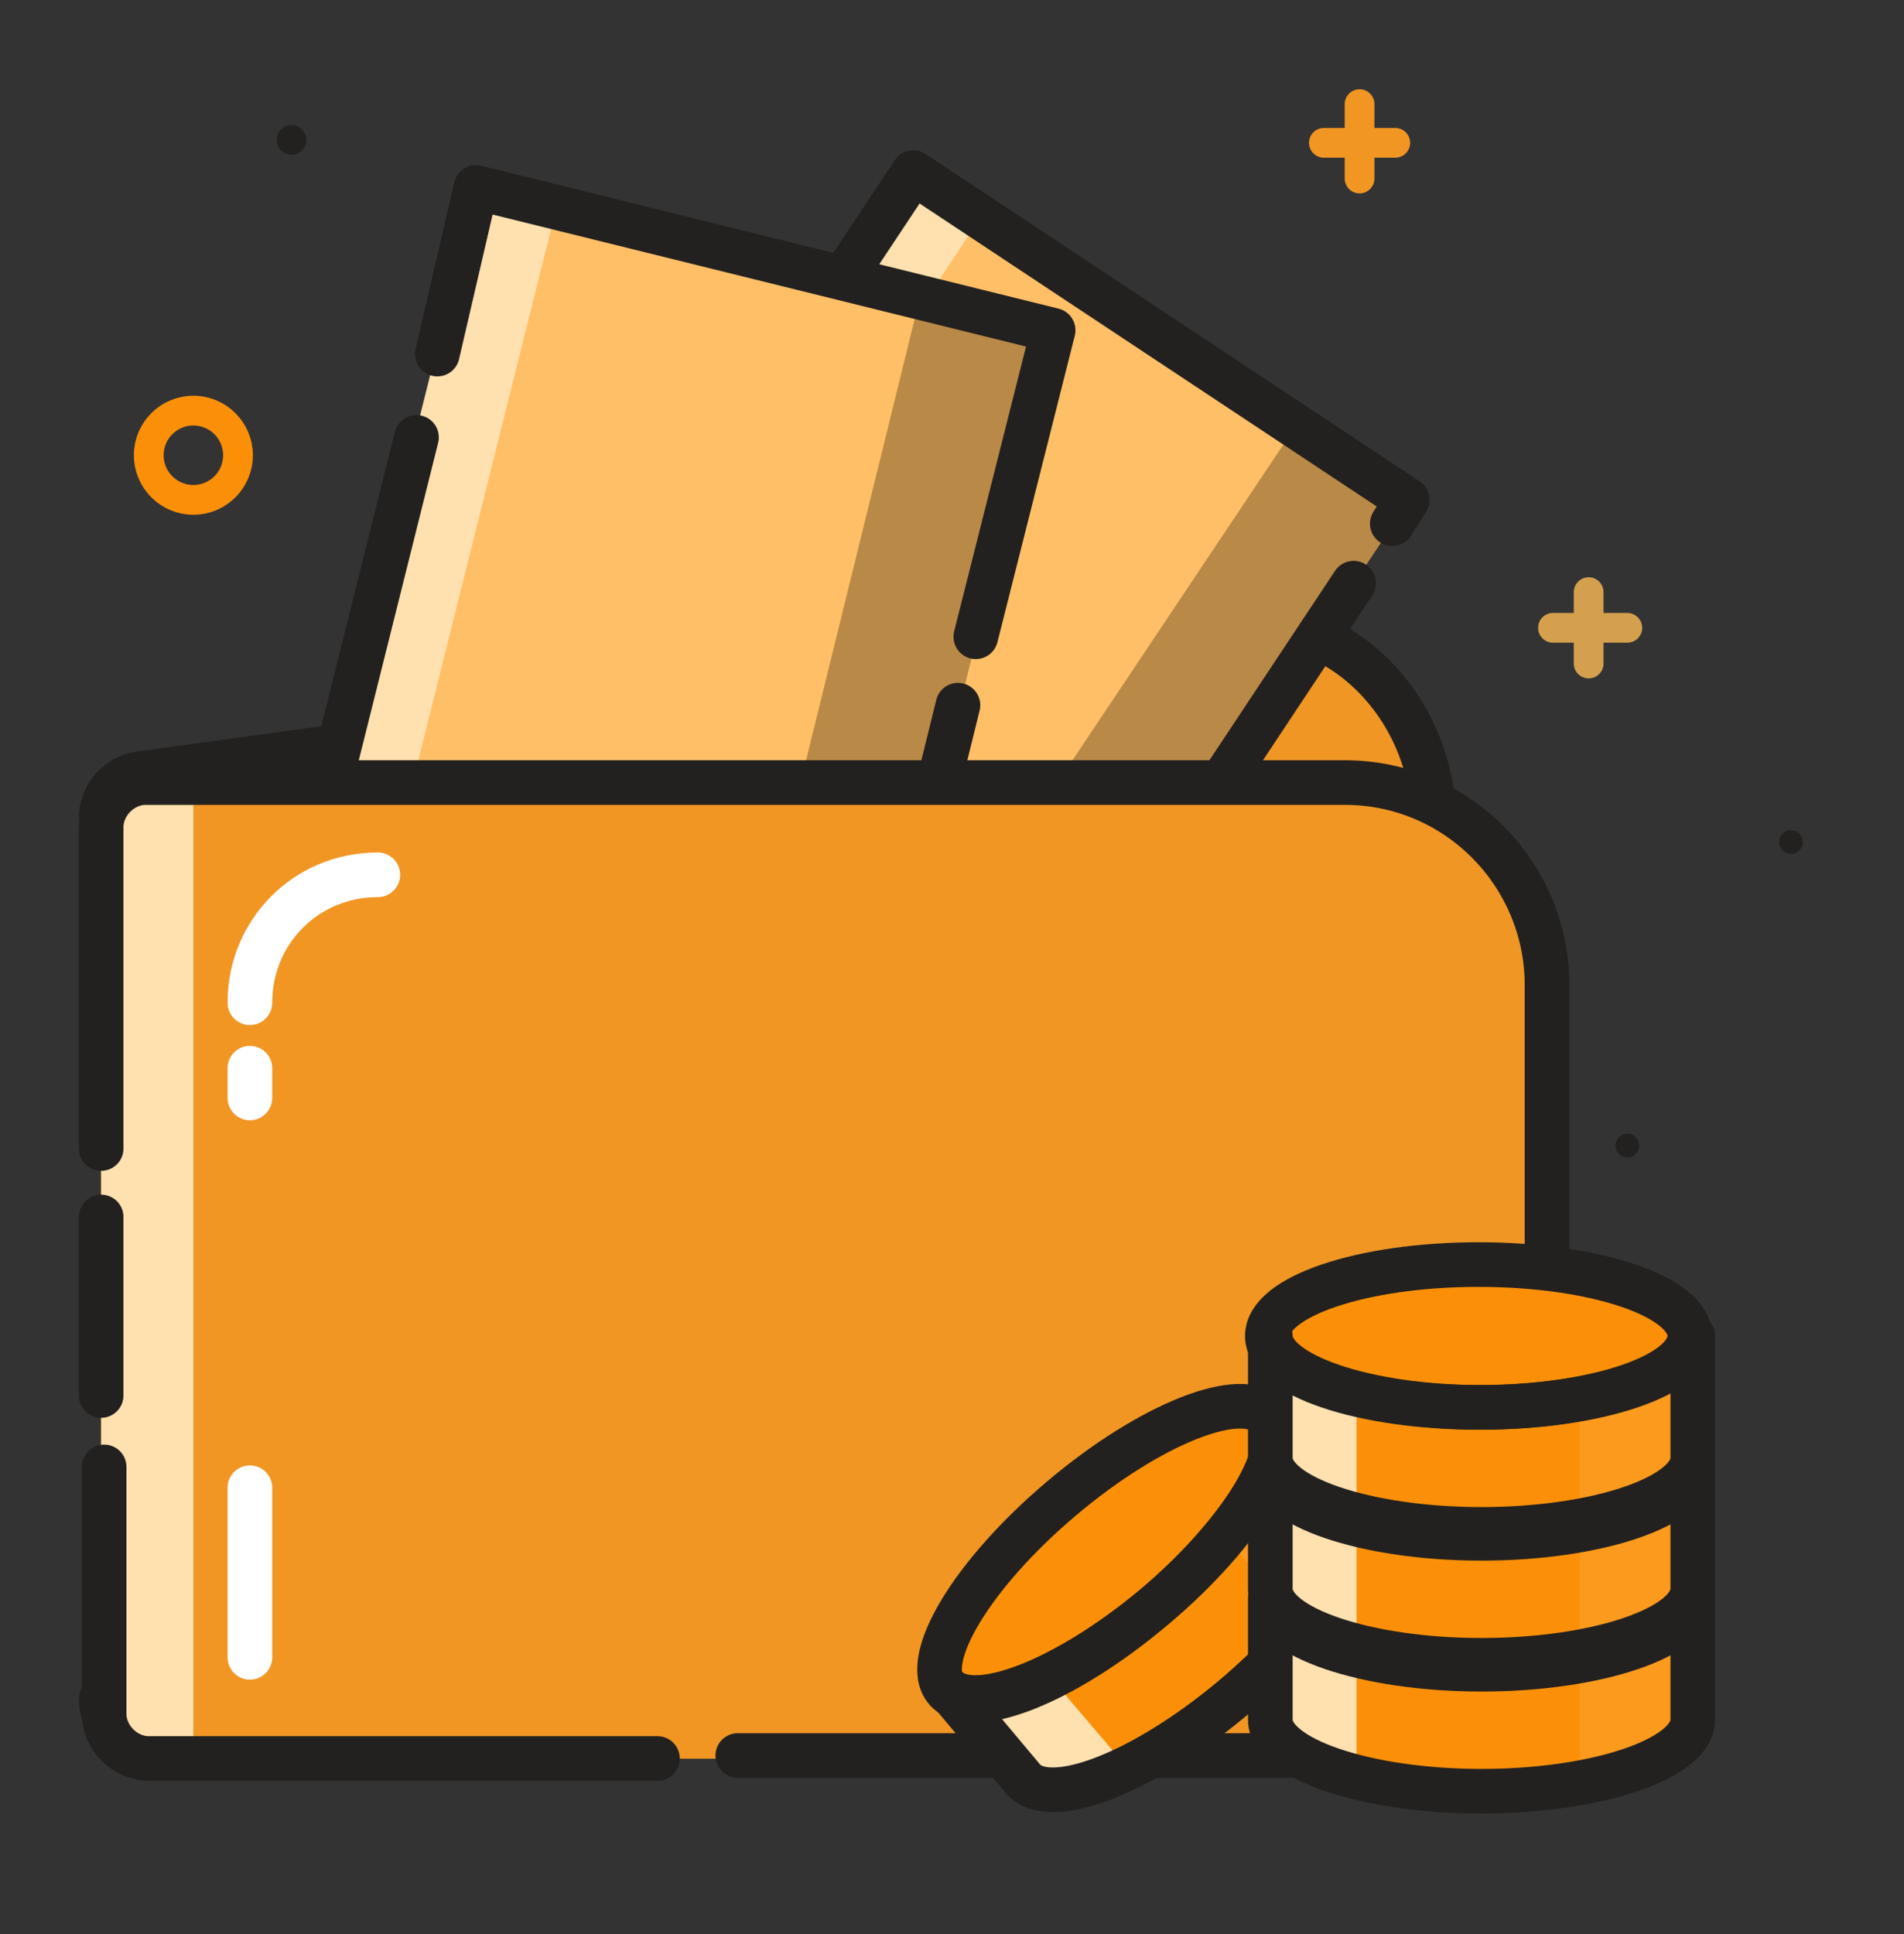 <svg xmlns="http://www.w3.org/2000/svg" viewBox="0 0 64 65" id="Wallet"><rect x="0" y="0" width="64" height="65" fill="#333333" stroke="none"/><circle cx="60.2" cy="28.3" r=".4" fill="#23211f" class="color231f20 svgShape"></circle><circle cx="54.7" cy="38.5" r=".4" fill="#23211f" class="color231f20 svgShape"></circle><circle cx="6.5" cy="15.3" r="1.5" fill="none" stroke="#fb9008" stroke-linecap="round" stroke-linejoin="round" stroke-miterlimit="10" class="colorStrokefbd108 svgStroke"></circle><path fill="none" stroke="#f19623" stroke-linecap="round" stroke-linejoin="round" stroke-miterlimit="10" d="M44.5 4.8h2.4M45.7 6V3.5" class="colorStrokef16723 svgStroke"></path><circle cx="9.8" cy="4.7" r=".5" fill="#23211f" class="color231f20 svgShape"></circle><path fill="none" stroke="#d4a04d" stroke-linecap="round" stroke-linejoin="round" stroke-miterlimit="10" d="M52.2 21.1h2.5M53.4 22.3v-2.4" class="colorStroke4d9ad4 svgStroke"></path><path fill="#ef9624" d="m41.9 53.7-36.8 5c-.9.1-1.7-.6-1.7-1.5V27.5c0-.8.6-1.4 1.3-1.5l37.2-5.1c3.5 0 6.3 3.1 6.3 6.8v19.1c0 3.8-2.8 6.9-6.3 6.9z" class="coloref5224 svgShape"></path><path fill="none" stroke="#23211f" stroke-linecap="round" stroke-linejoin="round" stroke-miterlimit="10" stroke-width="1.5" d="M3.4 27.5c0-.8.6-1.4 1.3-1.5l37.2-5.1c3.5 0 6.3 3.1 6.3 6.8v19.1c0 3.8-2.8 6.8-6.3 6.8l-36.8 5c-.9.1-1.7-.6-1.7-1.5" class="colorStroke231f20 svgStroke"></path><path fill="#ffe0af" d="M21.4 9h19.9v27.6H21.4z" transform="rotate(33.613 31.395 22.792)" class="colorfafdff svgShape"></path><path fill="#ffbf66" d="m32.1 39.8-14.6-9.1 15.2-23 14.4 9.5z" class="color80c244 svgShape"></path><path fill="#b98947" d="M32.1 39.8 28.4 37l14.9-22.3 3.8 2.5z" class="color5bb947 svgShape"></path><path fill="none" stroke="#23211f" stroke-linecap="round" stroke-linejoin="round" stroke-miterlimit="10" stroke-width="1.5" d="M45.5 19.6 32.1 39.8 15.5 28.7 30.7 5.8l16.6 11-.5.8" class="colorStroke231f20 svgStroke"></path><path fill="#ffe0af" d="M12.4 8.3h19.9v27.6H12.4z" transform="rotate(13.993 22.386 22.095)" class="colorfafdff svgShape"></path><path fill="#ffbf66" d="m28.7 37.9-16.8-3.7 6.7-26.8 16.7 4.2z" class="color80c244 svgShape"></path><path fill="#b98947" d="m28.7 37.9-4.3-1.4 6.4-26 4.5 1.1z" class="color5bb947 svgShape"></path><path fill="none" stroke="#23211f" stroke-linecap="round" stroke-linejoin="round" stroke-miterlimit="10" stroke-width="1.5" d="m32.2 23.7-3.5 14.2-19.3-4.8L14 14.7M14.7 11.9 16 6.3l19.4 4.8-2.6 10.3" class="colorStroke231f20 svgStroke"></path><path fill="#ef9624" d="M45.1 59.1h-38c-2 0-3.6-1.6-3.6-3.6V29.9c0-2 1.6-3.6 3.6-3.6h38.1c3.9 0 7 3.1 7 7v18.9c-.1 3.8-3.2 6.9-7.1 6.9z" class="coloref5224 svgShape"></path><path fill="#f19623" d="M48.2 59.1h-44c-.5 0-.8-.4-.8-.8V27.2c0-.5.4-.8.8-.8h44v32.7z" class="colorf16723 svgShape"></path><path fill="#ffe0af" d="M6.5 58.7H4.6c-.6 0-1.2-.5-1.2-1.2v-30c0-.6.5-1.2 1.2-1.2h1.9v32.4z" class="colorfafdff svgShape"></path><path fill="none" stroke="#23211f" stroke-linecap="round" stroke-linejoin="round" stroke-miterlimit="10" stroke-width="1.5" d="M3.4 38.6V27.8c0-.8.7-1.5 1.5-1.5h40.3c3.8 0 6.8 3.1 6.8 6.8v19.1c0 3.8-3.1 6.8-6.8 6.8H24.8M3.4 46.9v-6M22.1 59.1H5c-.8 0-1.5-.7-1.5-1.5v-8.3" class="colorStroke231f20 svgStroke"></path><path fill="none" stroke="#ffffff" stroke-linecap="round" stroke-miterlimit="10" stroke-width="1.5" d="M12.7 29.4c-2.4 0-4.3 1.9-4.3 4.3M8.4 35.9v1M8.4 50v5.7" class="colorStrokeffffff svgStroke"></path><ellipse cx="37.1" cy="52" fill="#fb9008" rx="7.1" ry="2.4" transform="rotate(-40.235 37.107 52.05)" class="colorfbd108 svgShape"></ellipse><path fill="#fb9008" d="M31.7 56.6c.9 1 4-.2 7-2.7s4.7-5.4 3.8-6.4l2.6 3.1c.9 1-.8 3.9-3.8 6.4s-6.1 3.7-7 2.7l-2.6-3.1z" class="colorfbd108 svgShape"></path><path fill="#ffe0af" d="m37.8 59.3-.2.1c-1.1.9-2.8.8-3.7-.3l-1.4-1.7v-.1l3-.7 2.3 2.7z" class="colorfafdff svgShape"></path><path fill="#fc9a1d" d="m43.7 54.7.8-1.1c1.1-.9 1.3-2.6.3-3.7l-1.4-1.7h-.1L41.5 52l2.2 2.7z" class="colorf9ae19 svgShape"></path><path fill="none" stroke="#23211f" stroke-linecap="round" stroke-linejoin="round" stroke-miterlimit="10" stroke-width="1.5" d="M31.8 56.7c.9 1 4-.2 7-2.7s4.7-5.4 3.8-6.4l2.6 3.1c.9 1-.8 3.9-3.8 6.4-3 2.5-6.1 3.7-7 2.7l-2.6-3.1z" class="colorStroke231f20 svgStroke"></path><ellipse cx="37.2" cy="52.2" fill="none" stroke="#23211f" stroke-linecap="round" stroke-linejoin="round" stroke-miterlimit="10" stroke-width="1.5" rx="7.1" ry="2.4" transform="rotate(-40.235 37.213 52.174)" class="colorStroke231f20 svgStroke"></ellipse><ellipse cx="49.7" cy="44.8" fill="#fb9008" rx="7.1" ry="2.4" class="colorfbd108 svgShape"></ellipse><path fill="#fb9008" d="M42.7 44.8c0 1.3 3.2 2.4 7.1 2.4s7.1-1.1 7.1-2.4v4.1c0 1.3-3.2 2.4-7.1 2.4s-7.1-1.1-7.1-2.4v-4.1z" class="colorfbd108 svgShape"></path><path fill="#ffe0af" d="M45.6 50.8h-.2c-1.5 0-2.7-1.2-2.7-2.7v-2.2c0-.1 0-.1.1-.1l2.8 1.4v3.6z" class="colorfafdff svgShape"></path><path fill="#fc9a1d" d="m53.1 51.1 1.3-.3c1.5 0 2.7-1.2 2.7-2.7v-2.2c0-.1 0-.1-.1-.1l-3.9 1.7v3.6z" class="colorf9ae19 svgShape"></path><path fill="none" stroke="#23211f" stroke-linecap="round" stroke-linejoin="round" stroke-miterlimit="10" stroke-width="1.5" d="M42.7 44.9c0 1.3 3.2 2.4 7.1 2.4s7.1-1.1 7.1-2.4V49c0 1.3-3.2 2.4-7.1 2.4s-7.1-1.1-7.1-2.4v-4.1z" class="colorStroke231f20 svgStroke"></path><path fill="#fb9008" d="M42.7 49.1c0 1.3 3.2 2.4 7.1 2.4s7.1-1.1 7.1-2.4v4.1c0 1.3-3.2 2.4-7.1 2.4s-7.1-1.1-7.1-2.4v-4.1z" class="colorfbd108 svgShape"></path><path fill="#ffe0af" d="M45.6 55.1h-.2c-1.5 0-2.7-1.2-2.7-2.7v-2.2c0-.1 0-.1.1-.1l2.8 1.4v3.6z" class="colorfafdff svgShape"></path><path fill="#fc9a1d" d="m53.1 55.5 1.3-.3c1.5 0 2.7-1.2 2.7-2.7v-2.2c0-.1 0-.1-.1-.1l-3.9 1.7v3.6z" class="colorf9ae19 svgShape"></path><path fill="none" stroke="#23211f" stroke-linecap="round" stroke-linejoin="round" stroke-miterlimit="10" stroke-width="1.5" d="M42.7 49.3c0 1.3 3.2 2.4 7.1 2.4s7.1-1.1 7.1-2.4v4.1c0 1.3-3.2 2.4-7.1 2.4s-7.1-1.1-7.1-2.4v-4.1z" class="colorStroke231f20 svgStroke"></path><path fill="#fb9008" d="M42.7 53.5c0 1.3 3.2 2.4 7.1 2.4s7.1-1.1 7.1-2.4v4.1c0 1.3-3.2 2.4-7.1 2.4s-7.1-1.1-7.1-2.4v-4.1z" class="colorfbd108 svgShape"></path><path fill="#ffe0af" d="M45.6 59.5h-.2c-1.5 0-2.7-1.2-2.7-2.7v-2.2c0-.1 0-.1.1-.1l2.8 1.4v3.6z" class="colorfafdff svgShape"></path><path fill="#fc9a1d" d="m53.1 59.9 1.3-.3c1.5 0 2.7-1.2 2.7-2.7v-2.2c0-.1 0-.1-.1-.1l-3.9 1.7v3.6z" class="colorf9ae19 svgShape"></path><path fill="none" stroke="#23211f" stroke-linecap="round" stroke-linejoin="round" stroke-miterlimit="10" stroke-width="1.5" d="M42.7 53.7c0 1.3 3.2 2.4 7.1 2.4s7.1-1.1 7.1-2.4v4.1c0 1.3-3.2 2.4-7.1 2.4s-7.1-1.1-7.1-2.4v-4.1z" class="colorStroke231f20 svgStroke"></path><ellipse cx="49.7" cy="44.9" fill="none" stroke="#23211f" stroke-linecap="round" stroke-linejoin="round" stroke-miterlimit="10" stroke-width="1.5" rx="7.1" ry="2.4" class="colorStroke231f20 svgStroke"></ellipse></svg>